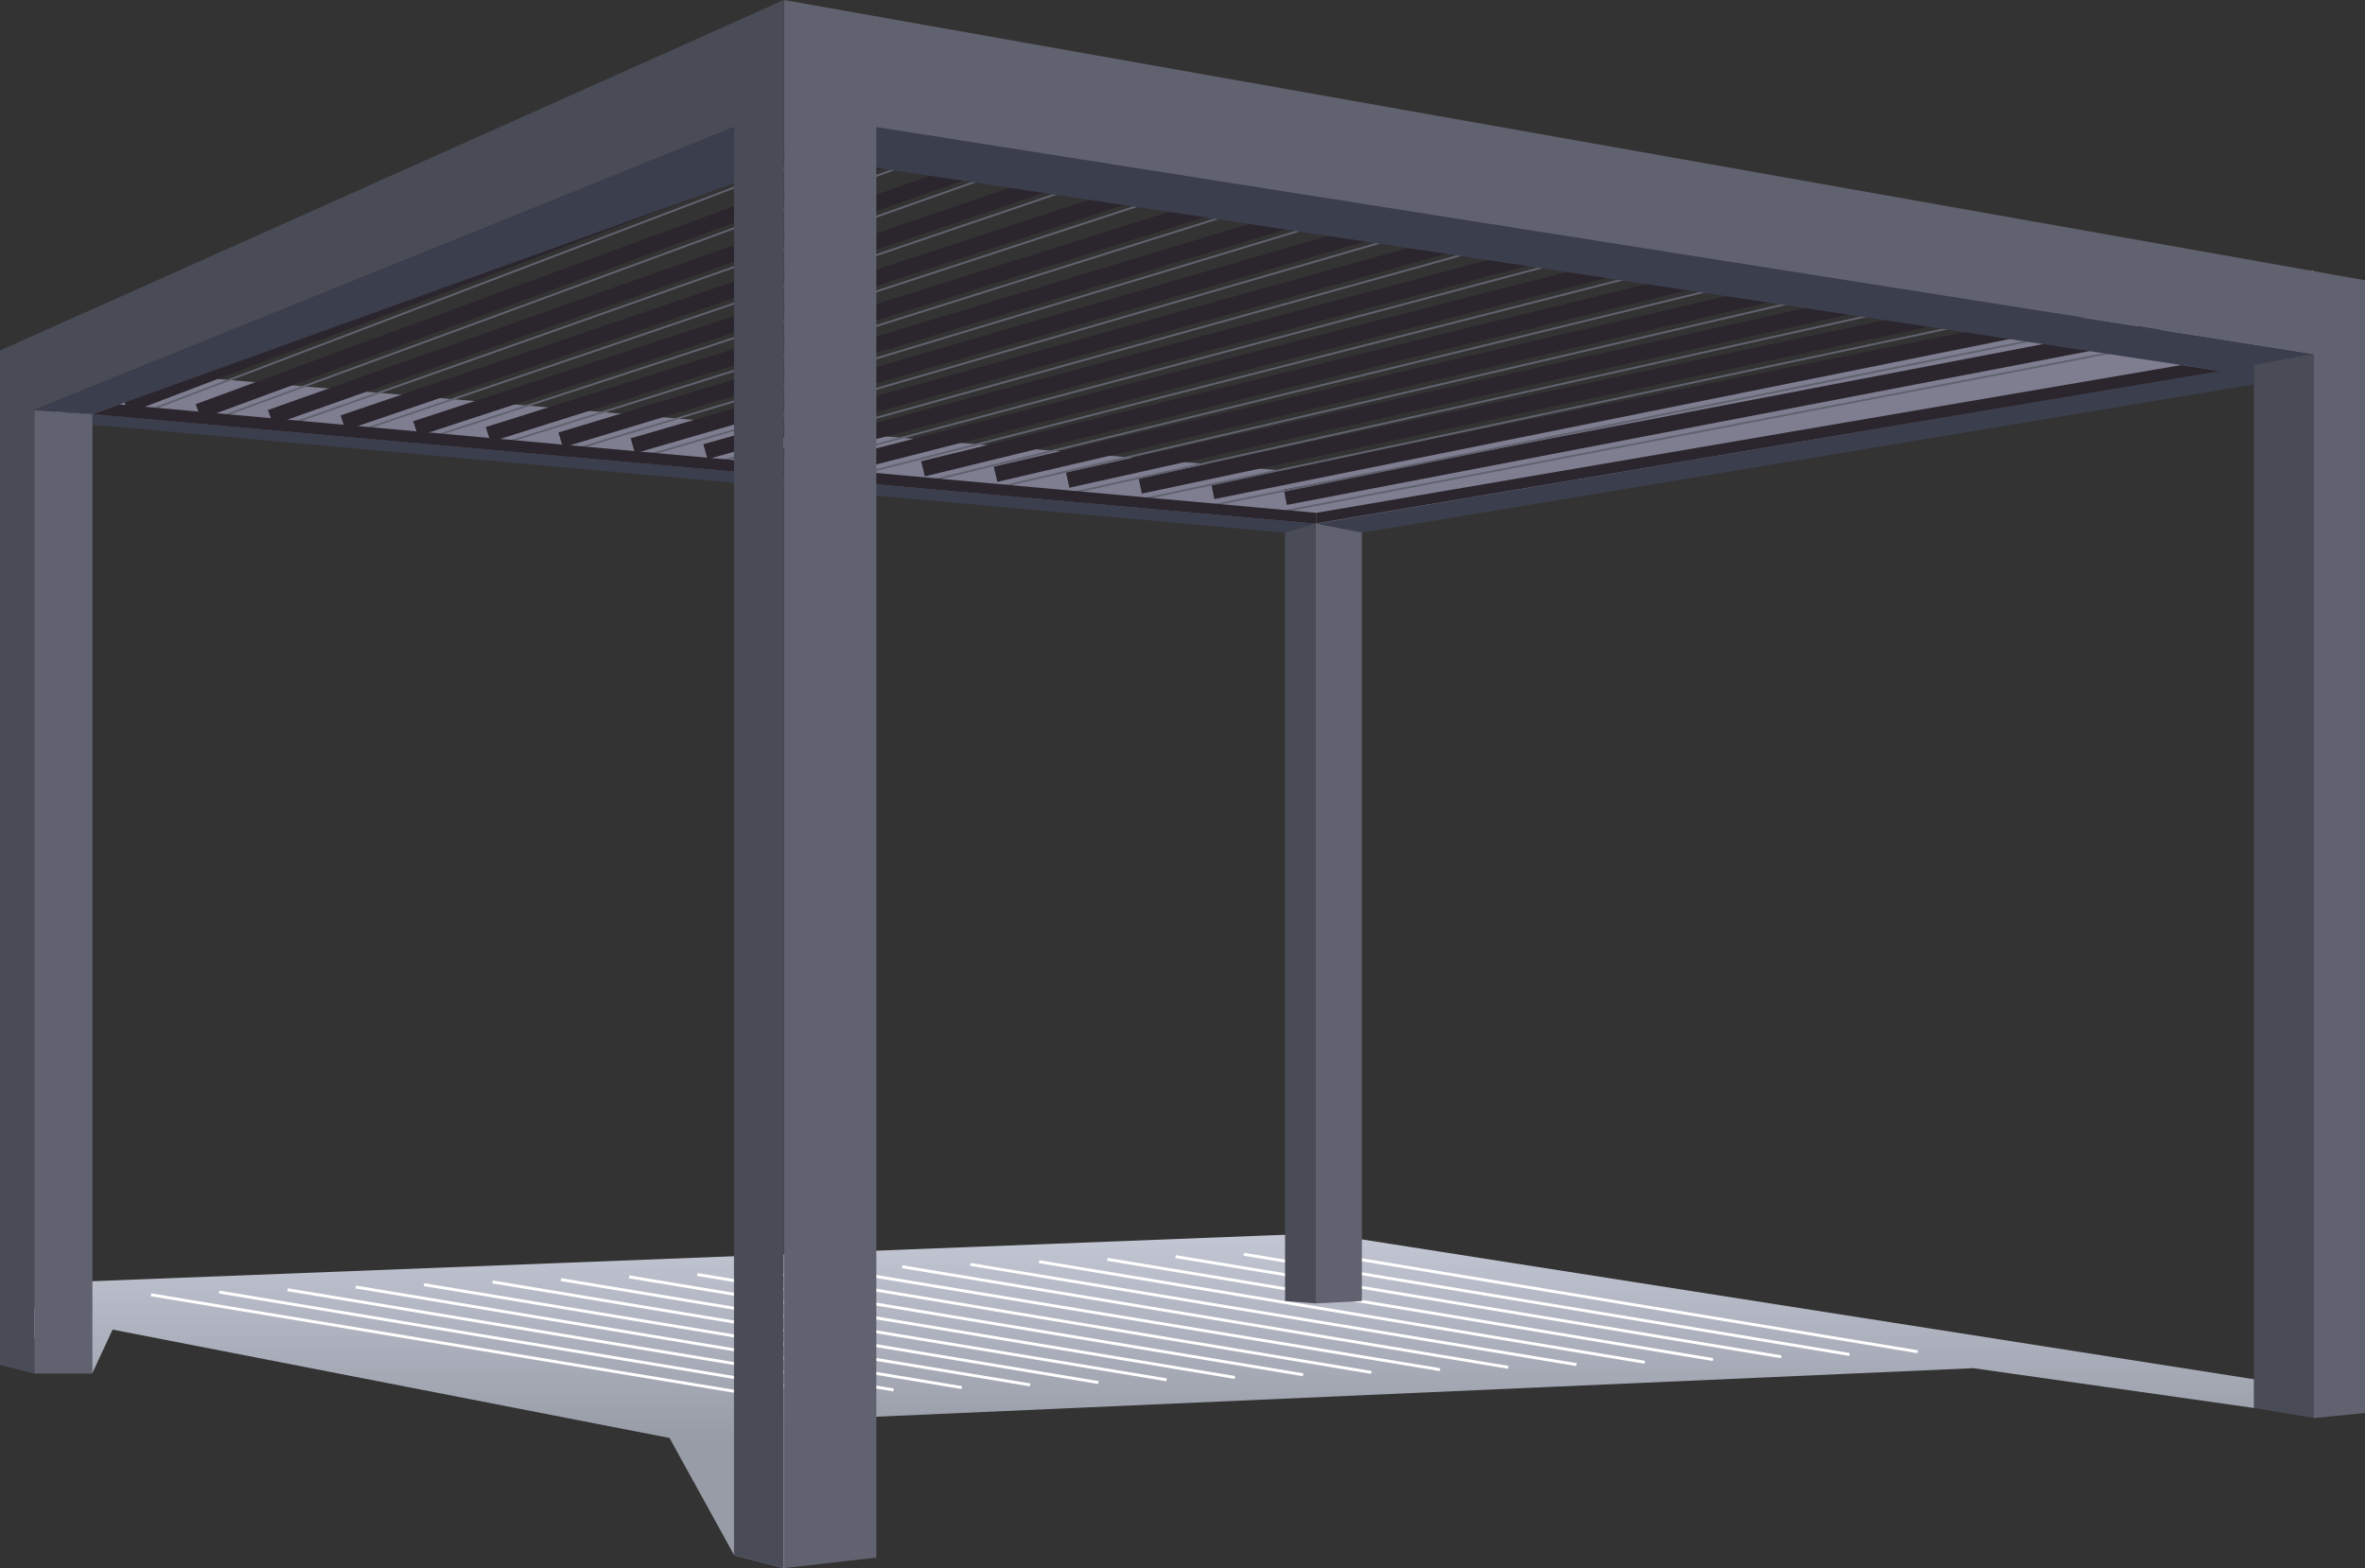 <?xml version="1.0" encoding="utf-8"?>
<!-- Generator: Adobe Illustrator 25.4.1, SVG Export Plug-In . SVG Version: 6.00 Build 0)  -->
<svg version="1.1" id="Calque_1" xmlns="http://www.w3.org/2000/svg" xmlns:xlink="http://www.w3.org/1999/xlink" x="0px" y="0px"
	 viewBox="0 0 606.4 402.2" style="enable-background:new 0 0 606.4 402.2;" xml:space="preserve">
<rect x="0" y="0" width="606.4" height="402.2" fill="#333333" stroke="none"/>
<style type="text/css">
	.st0{fill:url(#Tracé_85_00000173131572652795253700000000329323135048978064_);}
	.st1{fill:none;stroke:#FFFFFF;stroke-width:0.75;stroke-miterlimit:10;}
	.st2{fill:#7E7E90;}
	.st3{fill:none;stroke:#2B252D;stroke-width:4;stroke-miterlimit:10;}
	.st4{fill:none;stroke:#61626F;stroke-width:0.5;stroke-miterlimit:10;}
	.st5{fill:#3B3E4D;}
	.st6{fill:#2B252D;}
	.st7{fill:#494B56;}
	.st8{fill:#61626F;}
</style>
<g id="Groupe_82" transform="translate(-204.5 -195.789)">
	<g id="Ombre" transform="translate(209.766 512.103)">
		
			<linearGradient id="Tracé_85_00000018947709627906010130000017922135721358716599_" gradientUnits="userSpaceOnUse" x1="247.802" y1="-58.615" x2="247.802" y2="-59.238" gradientTransform="matrix(585.812 0 0 -85.87 -144872.547 -5034.165)">
			<stop  offset="0" style="stop-color:#C4C8D5"/>
			<stop  offset="1" style="stop-color:#989CA7"/>
		</linearGradient>
		<path id="Tracé_85" style="fill:url(#Tracé_85_00000018947709627906010130000017922135721358716599_);" d="M572.6,44.8
			l-71.9-10.2L211.5,47.4l-15.8,38.5L183,82.6l-16.6-30.1L23.6,24.7l-5.2,11.2L0,24.7l7.9-12L333.9,0l251.9,39.5L572.6,44.8z"/>
		<g id="Groupe_79" transform="translate(33.451 4.681)">
			<line id="Ligne_96" class="st1" x1="453" y1="25.7" x2="297.7" y2="0"/>
			<line id="Ligne_97" class="st1" x1="435.5" y1="26.4" x2="280.2" y2="0.7"/>
			<line id="Ligne_98" class="st1" x1="418" y1="27" x2="262.7" y2="1.3"/>
			<line id="Ligne_99" class="st1" x1="400.5" y1="27.7" x2="245.2" y2="2"/>
			<line id="Ligne_100" class="st1" x1="383" y1="28.4" x2="227.7" y2="2.6"/>
			<line id="Ligne_101" class="st1" x1="365.5" y1="29" x2="210.1" y2="3.3"/>
			<line id="Ligne_102" class="st1" x1="348" y1="29.7" x2="192.6" y2="3.9"/>
			<line id="Ligne_103" class="st1" x1="330.5" y1="30.3" x2="175.1" y2="4.6"/>
			<line id="Ligne_104" class="st1" x1="312.9" y1="31" x2="157.6" y2="5.2"/>
			<line id="Ligne_105" class="st1" x1="295.4" y1="31.6" x2="140.1" y2="5.9"/>
			<line id="Ligne_106" class="st1" x1="277.9" y1="32.3" x2="122.6" y2="6.5"/>
			<line id="Ligne_107" class="st1" x1="260.4" y1="32.9" x2="105.1" y2="7.2"/>
			<line id="Ligne_108" class="st1" x1="242.9" y1="33.6" x2="87.6" y2="7.8"/>
			<line id="Ligne_109" class="st1" x1="225.4" y1="34.2" x2="70" y2="8.5"/>
			<line id="Ligne_110" class="st1" x1="207.9" y1="34.9" x2="52.5" y2="9.1"/>
			<line id="Ligne_111" class="st1" x1="190.4" y1="35.5" x2="35" y2="9.8"/>
			<line id="Ligne_112" class="st1" x1="172.9" y1="36.2" x2="17.5" y2="10.4"/>
			<line id="Ligne_113" class="st1" x1="155.3" y1="36.8" x2="0" y2="11.1"/>
		</g>
	</g>
	<g id="_1er_plan" transform="translate(204.5 195.789)">
		<g id="Calque_14" transform="translate(14.334 69.332)">
			<path id="Tracé_86" class="st2" d="M578.9,21.5V0L323.1,52.1L0,24.3v11.8l324.3,29.1L578.9,21.5z"/>
		</g>
		<g id="Calque_13" transform="translate(13.667 29.039)">
			<g id="Groupe_80">
				<line id="Ligne_114" class="st3" x1="315.9" y1="98.5" x2="540.2" y2="55.5"/>
				<line id="Ligne_115" class="st3" x1="297.3" y1="97" x2="519.4" y2="52.3"/>
				<line id="Ligne_116" class="st3" x1="278.7" y1="95.6" x2="498.5" y2="49"/>
				<line id="Ligne_117" class="st3" x1="260.1" y1="94.1" x2="477.7" y2="45.7"/>
				<line id="Ligne_118" class="st3" x1="241.6" y1="92.6" x2="456.8" y2="42.5"/>
				<line id="Ligne_119" class="st3" x1="223" y1="91.2" x2="436" y2="39.2"/>
				<line id="Ligne_120" class="st3" x1="204.4" y1="89.7" x2="415.1" y2="35.9"/>
				<line id="Ligne_121" class="st3" x1="185.8" y1="88.2" x2="394.3" y2="32.7"/>
				<line id="Ligne_122" class="st3" x1="167.2" y1="86.8" x2="373.5" y2="29.4"/>
				<line id="Ligne_123" class="st3" x1="148.6" y1="85.3" x2="352.6" y2="26.1"/>
				<line id="Ligne_124" class="st3" x1="130.1" y1="83.8" x2="331.8" y2="22.9"/>
				<line id="Ligne_125" class="st3" x1="111.5" y1="82.4" x2="310.9" y2="19.6"/>
				<line id="Ligne_126" class="st3" x1="92.9" y1="80.9" x2="290.1" y2="16.3"/>
				<line id="Ligne_127" class="st3" x1="74.3" y1="79.4" x2="269.2" y2="13.1"/>
				<line id="Ligne_128" class="st3" x1="55.7" y1="78" x2="248.4" y2="9.8"/>
				<line id="Ligne_129" class="st3" x1="37.2" y1="76.5" x2="227.5" y2="6.5"/>
				<line id="Ligne_130" class="st3" x1="18.6" y1="75" x2="206.7" y2="3.3"/>
				<line id="Ligne_131" class="st3" x1="0" y1="73.6" x2="185.8" y2="0"/>
			</g>
			<g id="Groupe_81" transform="translate(0 3.511)">
				<line id="Ligne_132" class="st4" x1="315.9" y1="98.5" x2="540.2" y2="55.5"/>
				<line id="Ligne_133" class="st4" x1="297.3" y1="97" x2="519.4" y2="52.3"/>
				<line id="Ligne_134" class="st4" x1="278.7" y1="95.6" x2="498.5" y2="49"/>
				<line id="Ligne_135" class="st4" x1="260.1" y1="94.1" x2="477.7" y2="45.7"/>
				<line id="Ligne_136" class="st4" x1="241.6" y1="92.6" x2="456.8" y2="42.5"/>
				<line id="Ligne_137" class="st4" x1="223" y1="91.2" x2="436" y2="39.2"/>
				<line id="Ligne_138" class="st4" x1="204.4" y1="89.7" x2="415.1" y2="35.9"/>
				<line id="Ligne_139" class="st4" x1="185.8" y1="88.2" x2="394.3" y2="32.7"/>
				<line id="Ligne_140" class="st4" x1="167.2" y1="86.8" x2="373.5" y2="29.4"/>
				<line id="Ligne_141" class="st4" x1="148.6" y1="85.3" x2="352.6" y2="26.1"/>
				<line id="Ligne_142" class="st4" x1="130.1" y1="83.8" x2="331.8" y2="22.9"/>
				<line id="Ligne_143" class="st4" x1="111.5" y1="82.4" x2="310.9" y2="19.6"/>
				<line id="Ligne_144" class="st4" x1="92.9" y1="80.9" x2="290.1" y2="16.3"/>
				<line id="Ligne_145" class="st4" x1="74.3" y1="79.4" x2="269.2" y2="13.1"/>
				<line id="Ligne_146" class="st4" x1="55.7" y1="78" x2="248.4" y2="9.8"/>
				<line id="Ligne_147" class="st4" x1="37.2" y1="76.5" x2="227.5" y2="6.5"/>
				<line id="Ligne_148" class="st4" x1="18.6" y1="75" x2="206.7" y2="3.3"/>
				<line id="Ligne_149" class="st4" x1="0" y1="73.6" x2="185.8" y2="0"/>
			</g>
		</g>
		<g id="Dessous" transform="translate(8.808 32.623)">
			<path id="Tracé_87" class="st5" d="M569.1,61l-240.5,40.7l11.8,2.3l228.6-38V61z"/>
			<path id="Tracé_88" class="st5" d="M328.6,101.7L14.9,73.6v2.7L320.7,104L328.6,101.7"/>
			<path id="Tracé_89" class="st5" d="M584.5,58.2l-24.1,4.3l-345-52.2L215.9,0L584.5,58.2"/>
			<path id="Tracé_90" class="st5" d="M179.4,0L0,72.5l14.9,1.1l164.6-59.3V0"/>
		</g>
		<g id="Côté_dessous" transform="translate(23.696 93.636)">
			<path id="Tracé_91" class="st6" d="M545.5,1.5L535.6,0L313.8,37.9v2.7L545.5,1.5z"/>
			<path id="Tracé_92" class="st6" d="M313.8,40.7L0,12.6l6.9-2.5l306.9,27.8V40.7"/>
		</g>
		<g id="Tranche">
			<path id="Tracé_93" class="st7" d="M201,0L0,89.9v260.2l8.8,2.2V105.1l179.4-72.5v366.3l12.7,3.3V0z"/>
			<path id="Tracé_94" class="st8" d="M201,0v402.2l23.7-2.7V32.6l368.6,58.2v272.9l13.2-1.3V71.9L201,0z"/>
			<path id="Tracé_95" class="st7" d="M593.3,90.8v272.9l-15.4-2.6V93.6L593.3,90.8z"/>
			<path id="Tracé_96" class="st7" d="M337.4,134.3l-7.9,2.3v197.1l7.9,0.6V134.3z"/>
			<path id="Tracé_97" class="st8" d="M337.4,134.3l11.8,2.3v197.1l-11.8,0.6V134.3z"/>
			<path id="Tracé_98" class="st8" d="M8.8,352.3h14.9v-246l-14.9-1.1V352.3z"/>
		</g>
	</g>
</g>
</svg>
